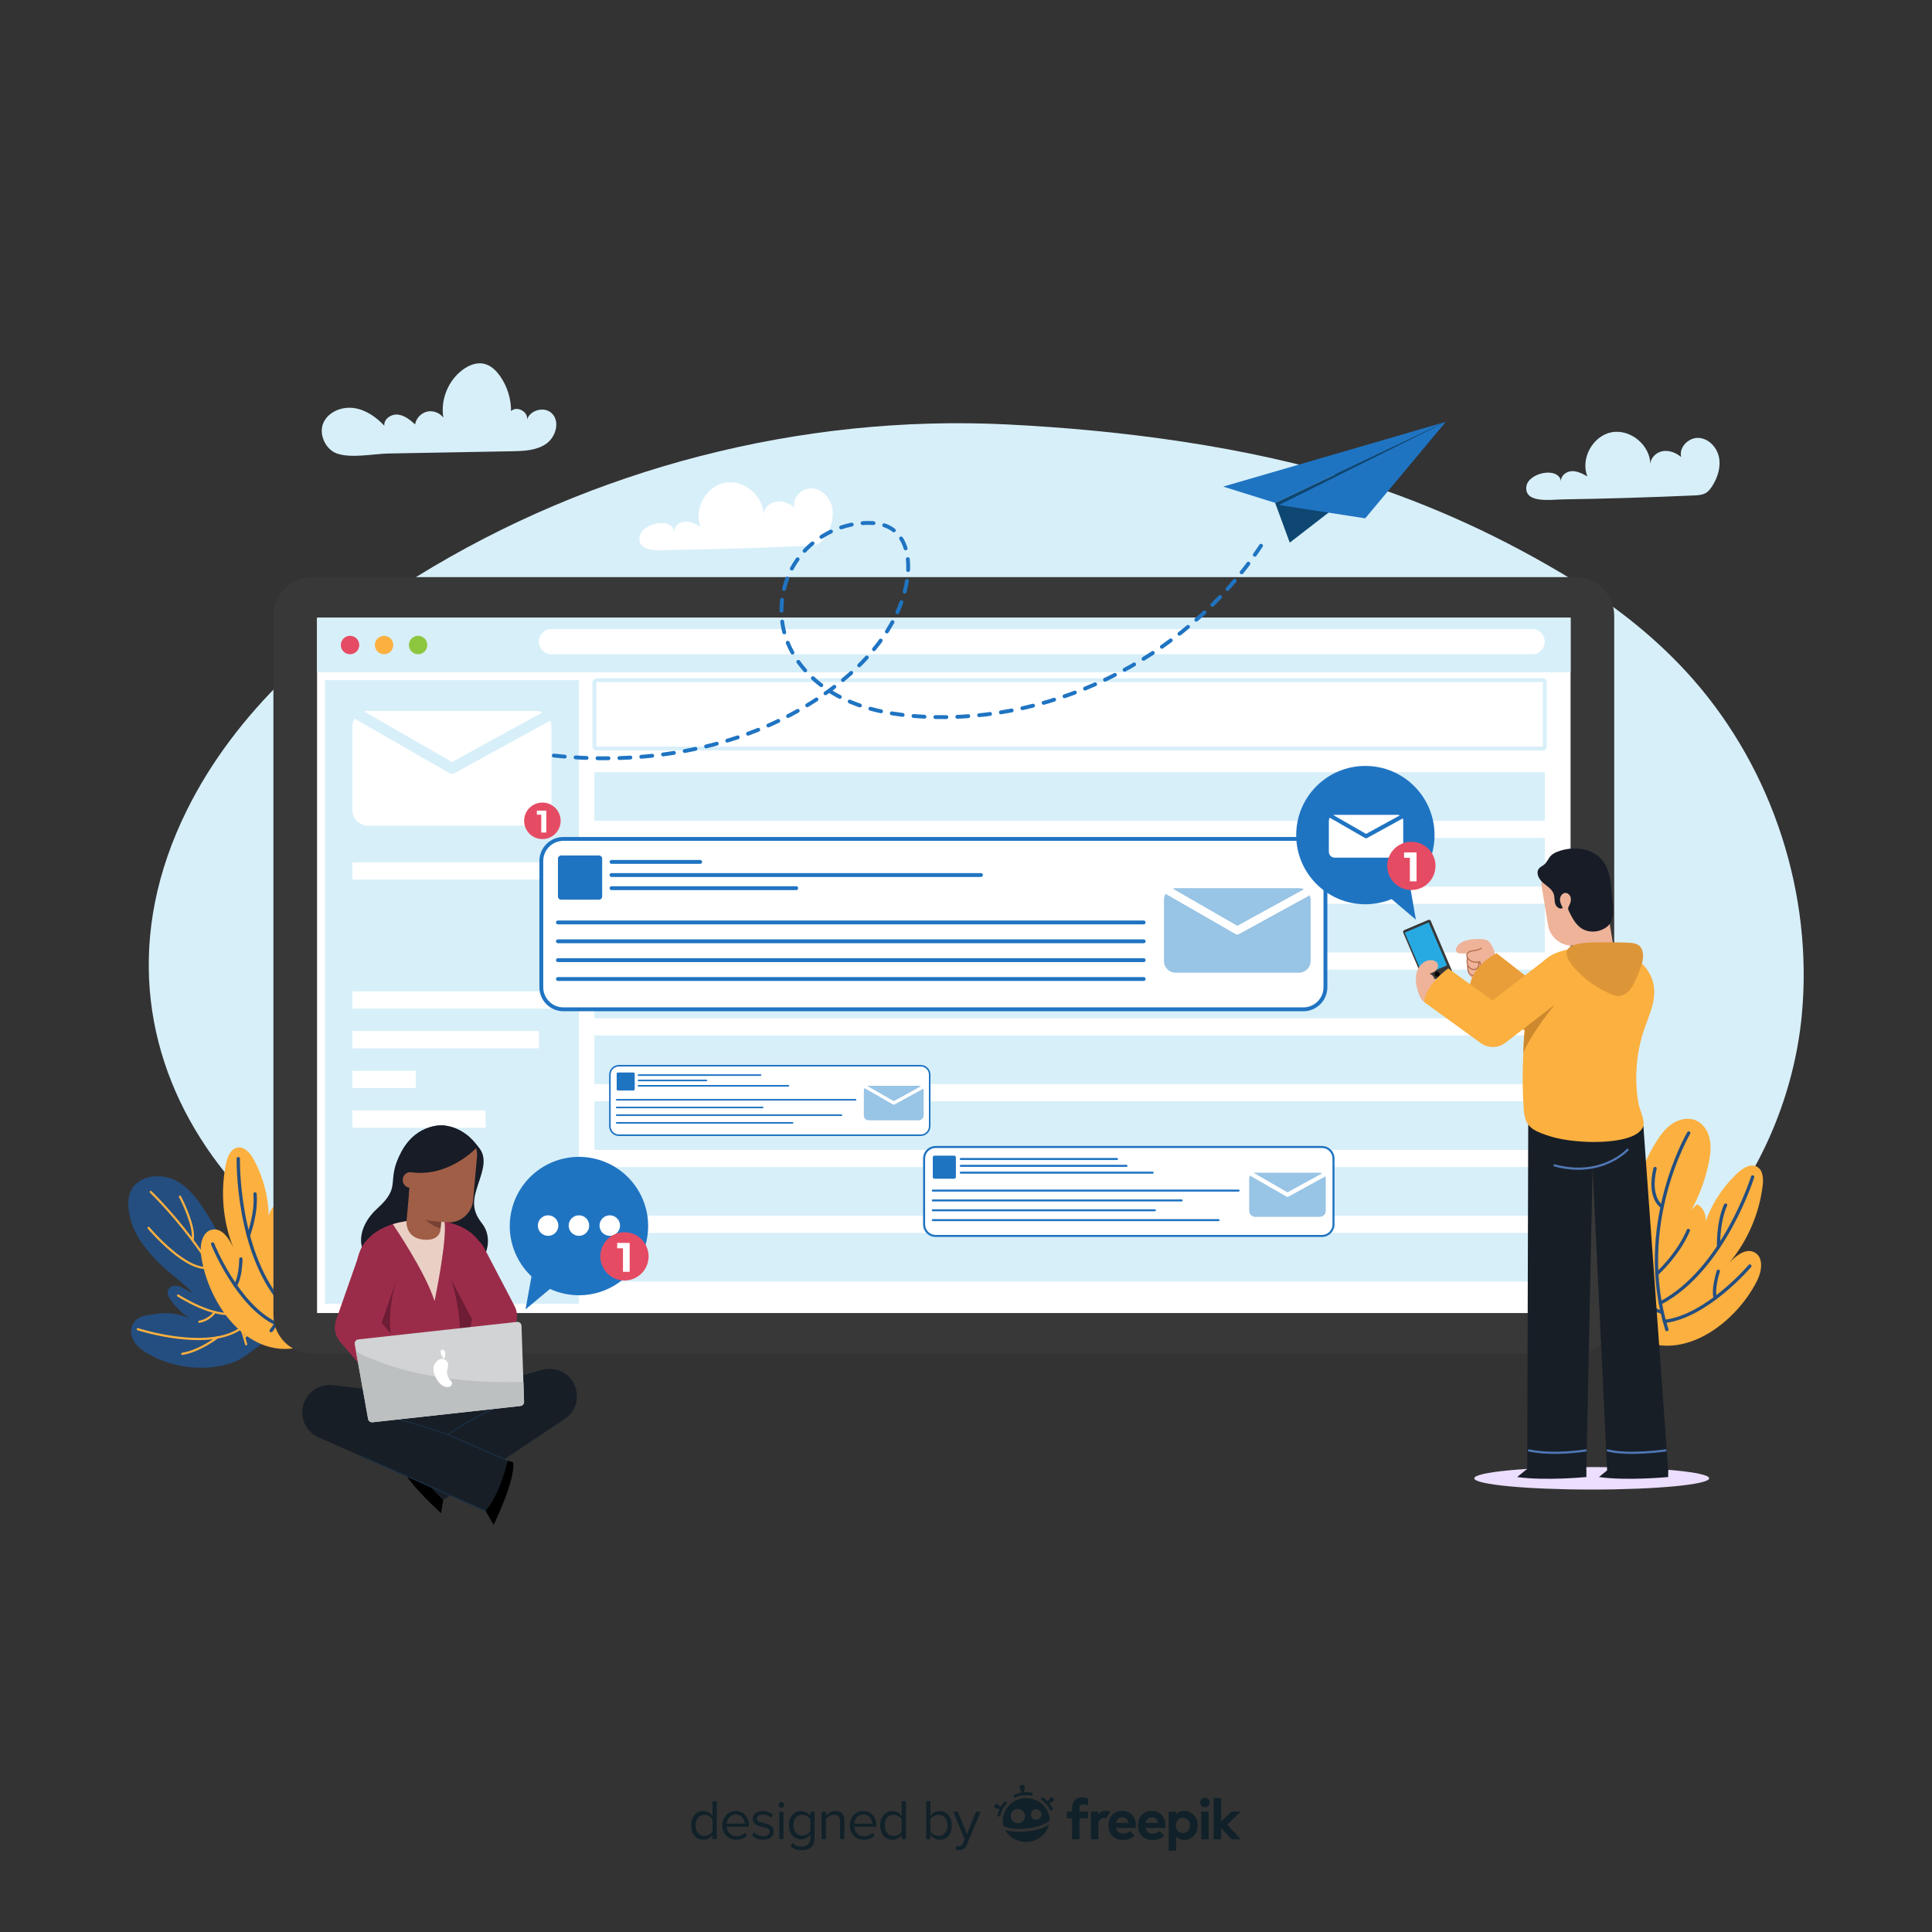 <?xml version="1.0" encoding="utf-8"?>
<!-- Generator: Adobe Illustrator 27.5.0, SVG Export Plug-In . SVG Version: 6.00 Build 0)  -->
<svg version="1.1" xmlns="http://www.w3.org/2000/svg" xmlns:xlink="http://www.w3.org/1999/xlink" x="0px" y="0px"
	 viewBox="0 0 500 500" style="enable-background:new 0 0 500 500;" xml:space="preserve">
<rect x="0" y="0" width="500" height="500" fill="#333333" stroke="none"/>
<g id="Background">
</g>
<g id="Objects">
	<g>
		<g>
			<path style="fill:#D7EFF9;" d="M351.106,124.455c-28.04-8.919-61.13-13.167-90.499-14.613
				c-53.33-2.627-107.359,11.308-152.766,39.401c-24.335,15.056-46.732,34.743-59.452,60.376
				c-31.92,64.325,18.253,123.278,81.202,135.807c31.744,6.318,64.488,3.684,96.789,1.638c41.977-2.659,84.119-4.28,126.082-1.414
				c16.005,1.093,32.28,2.82,47.939-0.666c36.667-8.163,62.348-44.857,65.9-82.252c2.957-31.138-7.442-63.32-28.061-86.84
				c-8.901-10.152-19.541-18.641-31.033-25.683C389.238,139.199,370.526,130.632,351.106,124.455z"/>
			<path style="fill:#D7EFF9;" d="M438.462,128.219c1.001-0.044,2.045-0.101,2.919-0.592c0.781-0.439,1.342-1.182,1.815-1.943
				c1.369-2.202,2.196-4.867,1.664-7.404c-0.532-2.537-2.677-4.821-5.267-4.953c-2.589-0.133-5.133,2.432-4.516,4.95
				c-1.319-1.1-3.062-1.808-4.755-1.522c-1.693,0.285-3.225,1.755-3.223,3.472c0.034-4.964-5.125-9.275-10.003-8.359
				c-4.879,0.916-8.123,6.804-6.291,11.417c-1.265-0.7-2.615-1.421-4.06-1.353c-1.444,0.068-2.935,1.277-2.742,2.71
				c-0.544-4.026-8.594-2.334-8.994,1.336c-0.474,4.35,6.436,3.316,9.116,3.273C415.575,129.066,427.022,128.723,438.462,128.219z"
				/>
			<path style="fill:#FFFFFF;" d="M208.964,141.276c1.001-0.044,2.045-0.101,2.919-0.592c0.781-0.439,1.342-1.182,1.816-1.943
				c1.369-2.201,2.196-4.867,1.664-7.404c-0.532-2.537-2.677-4.82-5.267-4.953c-2.589-0.133-5.133,2.432-4.516,4.95
				c-1.319-1.1-3.061-1.808-4.755-1.522c-1.693,0.285-3.225,1.755-3.223,3.472c0.034-4.964-5.125-9.275-10.003-8.359
				c-4.879,0.916-8.123,6.804-6.291,11.417c-1.265-0.7-2.615-1.421-4.06-1.353c-1.444,0.068-2.935,1.277-2.742,2.71
				c-0.544-4.026-8.594-2.334-8.994,1.336c-0.474,4.35,6.436,3.316,9.116,3.273C186.077,142.124,197.524,141.78,208.964,141.276z"/>
			<path style="fill:#D7EFF9;" d="M132.485,116.785c3.074-0.056,6.352-0.175,8.871-1.937c2.519-1.762,3.652-5.82,1.412-7.925
				c-1.927-1.811-5.65-0.803-6.4,1.733c0.484-2.052-2.64-3.763-4.108-2.25c0.012-3.178-0.968-6.353-2.771-8.97
				c-1.055-1.533-2.498-2.939-4.321-3.314c-1.904-0.392-3.874,0.421-5.435,1.58c-3.758,2.79-5.766,7.76-4.999,12.377
				c-0.946-1.278-2.685-1.912-4.231-1.542c-1.547,0.37-2.81,1.722-3.076,3.29c-1.297-1.157-2.729-2.344-4.457-2.529
				c-1.728-0.185-3.71,1.156-3.503,2.881c-2.105-2.234-4.763-4.114-7.799-4.564c-3.036-0.451-6.454,0.828-7.856,3.558
				c-1.503,2.927,0.317,7.102,3.364,8.189c3.703,1.321,9.486,0.076,13.368,0.005C111.191,117.173,121.838,116.979,132.485,116.785z"
				/>
		</g>
		<g>
			<g>
				<path style="fill:#244E80;" d="M43.682,352.696c-1.827-0.571-3.594-1.332-5.259-2.278c-1.32-0.75-2.606-1.637-3.488-2.873
					c-0.882-1.236-1.307-2.879-0.79-4.307c1.024-2.823,3.957-2.865,6.424-3.222c2.941-0.426,5.963-0.038,8.651,1.257
					c-1.949-1.272-3.659-2.909-5.014-4.801c-0.552-0.771-1.064-1.752-0.7-2.627c0.304-0.731,1.155-1.117,1.947-1.097
					c0.792,0.02,1.536,0.365,2.235,0.738c0.664,0.354,1.444,0.991,2.107,1.076c-2.421-2.701-5.763-4.835-8.368-7.435
					c-2.435-2.431-4.755-5.044-6.308-8.114c-1.743-3.445-3.244-9.526-0.031-12.543c3.032-2.848,8.146-2.514,11.453-0.356
					c2.478,1.617,4.348,4.003,5.996,6.46c4.101,6.114,7.092,12.891,10.062,19.628c0.588-1.333,1.452-2.868,2.907-2.951
					c0.872-0.049,1.693,0.488,2.215,1.189c0.522,0.7,0.798,1.548,1.065,2.379c0.374-1.89,1.203-4.117,3.102-4.441
					c1.729-0.295,3.251,1.271,3.895,2.903c1.22,3.089,0.496,6.691-1.206,9.543c-2.358,3.95-6.434,6.701-10.09,9.35
					c-1.151,0.834-2.328,1.651-3.63,2.218c-0.822,0.358-1.685,0.612-2.556,0.823C53.502,354.373,48.392,354.167,43.682,352.696z"/>
				
					<path style="fill:none;stroke:#FBB040;stroke-width:0.567;stroke-linecap:round;stroke-linejoin:round;stroke-miterlimit:10;" d="
					M39.014,308.478c0,0,19.174,18.234,24.682,39.402"/>
				
					<path style="fill:none;stroke:#FBB040;stroke-width:0.567;stroke-linecap:round;stroke-linejoin:round;stroke-miterlimit:10;" d="
					M73.099,331.232c0,0-2.936,9.564-9.914,14.824"/>
				
					<path style="fill:none;stroke:#FBB040;stroke-width:0.567;stroke-linecap:round;stroke-linejoin:round;stroke-miterlimit:10;" d="
					M35.664,343.997c0,0,18.18,5.892,26.764-0.284"/>
				
					<path style="fill:none;stroke:#FBB040;stroke-width:0.567;stroke-linecap:round;stroke-linejoin:round;stroke-miterlimit:10;" d="
					M46.086,335.283c0,0,9.486,6.124,14.823,4.481"/>
				
					<path style="fill:none;stroke:#FBB040;stroke-width:0.567;stroke-linecap:round;stroke-linejoin:round;stroke-miterlimit:10;" d="
					M38.462,317.783c0,0,10.248,12.223,16.311,10.134"/>
				
					<path style="fill:none;stroke:#FBB040;stroke-width:0.567;stroke-linecap:round;stroke-linejoin:round;stroke-miterlimit:10;" d="
					M46.576,309.705c0.155,0.222,3.999,7.702,3.267,11.169"/>
				
					<path style="fill:none;stroke:#FBB040;stroke-width:0.567;stroke-linecap:round;stroke-linejoin:round;stroke-miterlimit:10;" d="
					M65.576,332.286c0,0-0.613,6.979-3.798,9.637"/>
				
					<path style="fill:none;stroke:#FBB040;stroke-width:0.567;stroke-linecap:round;stroke-linejoin:round;stroke-miterlimit:10;" d="
					M56.246,346.131c0,0-4.682,3.588-9.073,4.239"/>
				
					<path style="fill:none;stroke:#FBB040;stroke-width:0.567;stroke-linecap:round;stroke-linejoin:round;stroke-miterlimit:10;" d="
					M55.57,339.577c0,0-1.235,1.983-3.965,2.489"/>
			</g>
			<g>
				<path style="fill:#FBB040;" d="M52.021,324.73c-0.347-2.617,0.341-6.05,2.939-6.513c2.522-0.45,4.328,2.302,5.39,4.634
					c-2.687-6.854-3.341-14.489-1.861-21.7c0.367-1.786,1.196-3.869,2.996-4.164c1.818-0.298,3.276,1.45,4.16,3.066
					c2.637,4.822,3.996,10.336,3.901,15.831c-0.342-2.175,1.361-4.46,3.544-4.753c0.283,0.574,0.566,1.149,0.849,1.723
					c-0.757-4.263-0.87-8.639-0.333-12.935c0.257-2.058,0.68-4.145,1.748-5.923c1.067-1.778,2.883-3.215,4.952-3.358
					c2.063-0.143,4.056,1.022,5.352,2.633c1.296,1.611,1.991,3.62,2.499,5.624c2.151,8.487,1.266,17.71-2.458,25.634
					c2.218-1.132,5.096,0.335,6.201,2.566c1.106,2.231,0.825,4.904,0.127,7.294c-1.679,5.746-5.803,10.842-11.302,13.209
					C65.535,354.137,53.803,338.153,52.021,324.73z"/>
				
					<path style="fill:none;stroke:#244E80;stroke-width:0.85;stroke-linecap:round;stroke-linejoin:round;stroke-miterlimit:10;" d="
					M80.957,294.321c0,0,5.799,27.1-10.781,50.05"/>
				
					<path style="fill:none;stroke:#244E80;stroke-width:0.85;stroke-linecap:round;stroke-linejoin:round;stroke-miterlimit:10;" d="
					M61.668,299.849c0,0-0.535,25.192,12.29,38.554"/>
				
					<path style="fill:none;stroke:#244E80;stroke-width:0.85;stroke-linecap:round;stroke-linejoin:round;stroke-miterlimit:10;" d="
					M55.029,321.942c0,0,6.372,15.913,16.406,20.61"/>
				
					<path style="fill:none;stroke:#244E80;stroke-width:0.85;stroke-linecap:round;stroke-linejoin:round;stroke-miterlimit:10;" d="
					M89.039,328.976c0,0-4.397,11.652-16.314,11.55"/>
				
					<path style="fill:none;stroke:#244E80;stroke-width:0.85;stroke-linecap:round;stroke-linejoin:round;stroke-miterlimit:10;" d="
					M77.207,331.527c0,0-3.599-6.268-4.167-13.26"/>
				
					<path style="fill:none;stroke:#244E80;stroke-width:0.85;stroke-linecap:round;stroke-linejoin:round;stroke-miterlimit:10;" d="
					M81.496,314.572c0,0,4.095-0.847,4.815-8.766"/>
				
					<path style="fill:none;stroke:#244E80;stroke-width:0.85;stroke-linecap:round;stroke-linejoin:round;stroke-miterlimit:10;" d="
					M64.282,319.77c0,0,2.186-5.678,1.713-10.791"/>
				
					<path style="fill:none;stroke:#244E80;stroke-width:0.85;stroke-linecap:round;stroke-linejoin:round;stroke-miterlimit:10;" d="
					M60.889,332.643c0,0,1.326-1.527,1.453-6.817"/>
				
					<path style="fill:none;stroke:#244E80;stroke-width:0.85;stroke-linecap:round;stroke-linejoin:round;stroke-miterlimit:10;" d="
					M78.44,339.572c0,0-0.335,3.013,4.197,2.527"/>
			</g>
			<g>
				<path style="fill:#FBB040;" d="M454.828,331.241c1.16-2.371,1.597-5.845-0.72-7.11c-2.249-1.228-4.835,0.809-6.582,2.683
					c4.723-5.646,7.768-12.679,8.654-19.987c0.219-1.81,0.094-4.049-1.519-4.9c-1.629-0.859-3.566,0.335-4.917,1.587
					c-4.032,3.735-7.07,8.533-8.725,13.774c1.015-1.954,0.125-4.662-1.852-5.632c-0.451,0.455-0.902,0.91-1.352,1.365
					c2.071-3.802,3.567-7.916,4.421-12.16c0.409-2.033,0.67-4.146,0.223-6.171c-0.448-2.025-1.714-3.964-3.63-4.757
					c-1.91-0.791-4.171-0.318-5.911,0.798c-1.74,1.117-3.037,2.8-4.155,4.54c-4.733,7.366-6.823,16.392-5.807,25.089
					c-1.744-1.777-4.938-1.3-6.695,0.465c-1.757,1.765-2.339,4.388-2.436,6.876c-0.232,5.982,2.062,12.123,6.524,16.113
					C432.678,354.836,448.878,343.403,454.828,331.241z"/>
				
					<path style="fill:none;stroke:#244E80;stroke-width:0.85;stroke-linecap:round;stroke-linejoin:round;stroke-miterlimit:10;" d="
					M437.042,293.219c0,0-14.101,23.858-5.664,50.883"/>
				
					<path style="fill:none;stroke:#244E80;stroke-width:0.85;stroke-linecap:round;stroke-linejoin:round;stroke-miterlimit:10;" d="
					M453.578,304.583c0,0-7.49,24.059-23.893,32.658"/>
				
					<path style="fill:none;stroke:#244E80;stroke-width:0.85;stroke-linecap:round;stroke-linejoin:round;stroke-miterlimit:10;" d="
					M452.861,327.642c0,0-11.094,13.068-22.1,14.336"/>
				
					<path style="fill:none;stroke:#244E80;stroke-width:0.85;stroke-linecap:round;stroke-linejoin:round;stroke-miterlimit:10;" d="
					M418.377,323.516c0,0,0.471,12.445,11.804,16.131"/>
				
					<path style="fill:none;stroke:#244E80;stroke-width:0.85;stroke-linecap:round;stroke-linejoin:round;stroke-miterlimit:10;" d="
					M428.787,329.691c0,0,5.402-4.802,8.161-11.252"/>
				
					<path style="fill:none;stroke:#244E80;stroke-width:0.85;stroke-linecap:round;stroke-linejoin:round;stroke-miterlimit:10;" d="
					M430.102,312.251c0,0-3.615-2.104-1.784-9.841"/>
				
					<path style="fill:none;stroke:#244E80;stroke-width:0.85;stroke-linecap:round;stroke-linejoin:round;stroke-miterlimit:10;" d="
					M444.775,322.645c0,0-0.27-6.078,1.801-10.777"/>
				
					<path style="fill:none;stroke:#244E80;stroke-width:0.85;stroke-linecap:round;stroke-linejoin:round;stroke-miterlimit:10;" d="
					M443.907,335.929c0,0-0.773-1.869,0.786-6.925"/>
				
					<path style="fill:none;stroke:#244E80;stroke-width:0.85;stroke-linecap:round;stroke-linejoin:round;stroke-miterlimit:10;" d="
					M425.064,336.929c0,0-0.639,2.964-4.782,1.064"/>
			</g>
		</g>
		<g>
			<g>
				<path style="fill:#383838;" d="M407.729,350.313H80.787c-5.539,0-10.029-4.49-10.029-10.029v-180.89
					c0-5.539,4.49-10.029,10.029-10.029h326.942c5.539,0,10.029,4.49,10.029,10.029v180.89
					C417.758,345.823,413.268,350.313,407.729,350.313z"/>
				<rect x="82.054" y="159.865" style="fill:#FFFFFF;" width="324.409" height="179.949"/>
				<rect x="82.054" y="159.865" style="fill:#D7EFF9;" width="324.409" height="14.135"/>
				<rect x="84.091" y="176.031" style="fill:#D7EFF9;" width="65.74" height="161.363"/>
				<rect x="91.196" y="223.166" style="fill:#FFFFFF;" width="51.53" height="4.482"/>
				<rect x="91.196" y="256.551" style="fill:#FFFFFF;" width="51.53" height="4.482"/>
				<rect x="91.196" y="266.826" style="fill:#FFFFFF;" width="48.254" height="4.482"/>
				<rect x="91.196" y="277.101" style="fill:#FFFFFF;" width="16.398" height="4.482"/>
				<rect x="91.196" y="287.376" style="fill:#FFFFFF;" width="34.465" height="4.482"/>
				<g>
					<path style="fill:#E54C64;" d="M92.973,166.932c0,1.316-1.067,2.383-2.382,2.383c-1.316,0-2.382-1.067-2.382-2.383
						c0-1.316,1.067-2.383,2.382-2.383C91.907,164.55,92.973,165.617,92.973,166.932z"/>
					<path style="fill:#FBB040;" d="M101.778,166.932c0,1.316-1.067,2.383-2.382,2.383c-1.316,0-2.383-1.067-2.383-2.383
						c0-1.316,1.067-2.383,2.383-2.383C100.711,164.55,101.778,165.617,101.778,166.932z"/>
					<path style="fill:#8DC63F;" d="M110.583,166.932c0,1.316-1.067,2.383-2.382,2.383c-1.316,0-2.382-1.067-2.382-2.383
						c0-1.316,1.067-2.383,2.382-2.383C109.516,164.55,110.583,165.617,110.583,166.932z"/>
				</g>
				<path style="fill:#FFFFFF;" d="M396.54,169.315H142.705c-1.79,0-3.254-1.464-3.254-3.254l0,0c0-1.79,1.464-3.254,3.254-3.254
					H396.54c1.79,0,3.254,1.464,3.254,3.254l0,0C399.794,167.851,398.33,169.315,396.54,169.315z"/>
				<g>
					<path style="fill:#FFFFFF;" d="M117.643,200.078c-0.212,0.117-0.447,0.175-0.682,0.175c-0.244,0-0.488-0.063-0.707-0.189
						l-24.469-14.076c-0.366,0.611-0.589,1.315-0.589,2.075v21.545c0,2.244,1.836,4.08,4.08,4.08h43.37
						c2.244,0,4.08-1.836,4.08-4.08v-21.545c0-0.555-0.114-1.085-0.317-1.569L117.643,200.078z"/>
					<path style="fill:#FFFFFF;" d="M116.978,197.21l23.391-12.83c-0.526-0.248-1.105-0.397-1.722-0.397h-43.37
						c-0.358,0-0.7,0.062-1.032,0.15L116.978,197.21z"/>
				</g>
				<g>
					<path style="fill:#E54C64;" d="M145.094,212.427c0,2.61-2.116,4.726-4.726,4.726s-4.726-2.116-4.726-4.726
						s2.116-4.726,4.726-4.726S145.094,209.817,145.094,212.427z"/>
					<g>
						<path style="fill:#FFFFFF;" d="M141.388,209.79v5.661h-1.31v-4.61h-1.132v-1.051H141.388z"/>
					</g>
				</g>
				<path style="fill:none;stroke:#D7EFF9;stroke-miterlimit:10;" d="M399.294,193.711H154.337c-0.275,0-0.5-0.225-0.5-0.5v-16.68
					c0-0.275,0.225-0.5,0.5-0.5h244.958c0.275,0,0.5,0.225,0.5,0.5v16.68C399.794,193.486,399.569,193.711,399.294,193.711z"/>
				<rect x="153.837" y="199.838" style="fill:#D7EFF9;" width="245.958" height="12.589"/>
				<rect x="153.837" y="216.871" style="fill:#D7EFF9;" width="245.958" height="12.589"/>
				<rect x="153.837" y="233.905" style="fill:#D7EFF9;" width="245.958" height="12.589"/>
				<rect x="153.837" y="250.938" style="fill:#D7EFF9;" width="245.958" height="12.589"/>
				<rect x="153.837" y="267.971" style="fill:#D7EFF9;" width="245.958" height="12.589"/>
				<rect x="153.837" y="285.004" style="fill:#D7EFF9;" width="245.958" height="12.589"/>
				<rect x="153.837" y="302.038" style="fill:#D7EFF9;" width="245.958" height="12.589"/>
				<rect x="153.837" y="319.071" style="fill:#D7EFF9;" width="245.958" height="12.589"/>
			</g>
			<g>
				<g>
					<path style="fill:#FFFFFF;stroke:#1F74C2;stroke-miterlimit:10;" d="M337.319,261.21H145.795c-3.136,0-5.702-2.566-5.702-5.702
						v-32.695c0-3.136,2.566-5.702,5.702-5.702h191.523c3.136,0,5.702,2.566,5.702,5.702v32.695
						C343.021,258.644,340.455,261.21,337.319,261.21z"/>
					<path style="fill:#1F74C2;" d="M154.996,232.845h-9.755c-0.466,0-0.847-0.381-0.847-0.847v-9.756
						c0-0.466,0.381-0.847,0.847-0.847h9.755c0.466,0,0.847,0.381,0.847,0.847v9.756
						C155.843,232.464,155.462,232.845,154.996,232.845z"/>
					
						<line style="fill:#FFFFFF;stroke:#1F74C2;stroke-linecap:round;stroke-linejoin:round;stroke-miterlimit:10;" x1="158.264" y1="223.063" x2="181.206" y2="223.063"/>
					
						<line style="fill:#FFFFFF;stroke:#1F74C2;stroke-linecap:round;stroke-linejoin:round;stroke-miterlimit:10;" x1="158.264" y1="226.458" x2="253.873" y2="226.458"/>
					
						<line style="fill:#FFFFFF;stroke:#1F74C2;stroke-linecap:round;stroke-linejoin:round;stroke-miterlimit:10;" x1="158.264" y1="229.854" x2="206.069" y2="229.854"/>
					<g>
						
							<line style="fill:#FFFFFF;stroke:#1F74C2;stroke-linecap:round;stroke-linejoin:round;stroke-miterlimit:10;" x1="144.394" y1="238.725" x2="295.979" y2="238.725"/>
						
							<line style="fill:#FFFFFF;stroke:#1F74C2;stroke-linecap:round;stroke-linejoin:round;stroke-miterlimit:10;" x1="144.394" y1="243.606" x2="295.979" y2="243.606"/>
						
							<line style="fill:#FFFFFF;stroke:#1F74C2;stroke-linecap:round;stroke-linejoin:round;stroke-miterlimit:10;" x1="144.394" y1="248.486" x2="295.979" y2="248.486"/>
						
							<line style="fill:#FFFFFF;stroke:#1F74C2;stroke-linecap:round;stroke-linejoin:round;stroke-miterlimit:10;" x1="144.394" y1="253.366" x2="295.979" y2="253.366"/>
					</g>
				</g>
				<g>
					<path style="fill:#98C4E5;" d="M320.715,241.709c-0.156,0.086-0.329,0.129-0.502,0.129c-0.18,0-0.36-0.046-0.52-0.139
						l-18.024-10.368c-0.269,0.45-0.434,0.969-0.434,1.528v15.87c0,1.653,1.352,3.005,3.005,3.005h31.946
						c1.653,0,3.005-1.352,3.005-3.005v-15.87c0-0.409-0.084-0.799-0.234-1.156L320.715,241.709z"/>
					<path style="fill:#98C4E5;" d="M320.225,239.596l17.229-9.45c-0.387-0.183-0.814-0.293-1.269-0.293H304.24
						c-0.264,0-0.516,0.045-0.76,0.11L320.225,239.596z"/>
				</g>
			</g>
			<g>
				<g>
					<g>
						<path style="fill:#FFFFFF;" d="M238.278,293.793h-78.111c-1.279,0-2.326-1.047-2.326-2.326v-13.334
							c0-1.279,1.047-2.326,2.326-2.326h78.111c1.279,0,2.326,1.047,2.326,2.326v13.334
							C240.604,292.747,239.557,293.793,238.278,293.793z"/>
						<path style="fill:#1F74C2;" d="M238.278,293.997h-78.111c-1.395,0-2.53-1.135-2.53-2.53v-13.335
							c0-1.395,1.135-2.529,2.53-2.529h78.111c1.395,0,2.53,1.135,2.53,2.529v13.335
							C240.808,292.862,239.673,293.997,238.278,293.997z M160.167,276.012c-1.17,0-2.122,0.952-2.122,2.122v13.335
							c0,1.17,0.952,2.122,2.122,2.122h78.111c1.17,0,2.122-0.952,2.122-2.122v-13.335c0-1.17-0.952-2.122-2.122-2.122H160.167z"/>
					</g>
					<path style="fill:#1F74C2;" d="M163.919,282.225h-3.979c-0.19,0-0.346-0.155-0.346-0.345v-3.979
						c0-0.19,0.156-0.345,0.346-0.345h3.979c0.19,0,0.346,0.155,0.346,0.345v3.979C164.265,282.069,164.109,282.225,163.919,282.225
						z"/>
					<g>
						<line style="fill:#FFFFFF;" x1="165.252" y1="278.235" x2="196.835" y2="278.235"/>
						<path style="fill:#1F74C2;" d="M196.835,278.439h-31.583c-0.113,0-0.204-0.091-0.204-0.204s0.091-0.204,0.204-0.204h31.583
							c0.113,0,0.204,0.091,0.204,0.204S196.948,278.439,196.835,278.439z"/>
					</g>
					<g>
						<line style="fill:#FFFFFF;" x1="165.252" y1="279.62" x2="182.822" y2="279.62"/>
						<path style="fill:#1F74C2;" d="M182.822,279.824h-17.569c-0.113,0-0.204-0.091-0.204-0.204s0.091-0.204,0.204-0.204h17.569
							c0.113,0,0.204,0.091,0.204,0.204S182.934,279.824,182.822,279.824z"/>
					</g>
					<g>
						<line style="fill:#FFFFFF;" x1="165.252" y1="281.005" x2="204.048" y2="281.005"/>
						<path style="fill:#1F74C2;" d="M204.048,281.209h-38.796c-0.113,0-0.204-0.091-0.204-0.204c0-0.113,0.091-0.204,0.204-0.204
							h38.796c0.113,0,0.204,0.091,0.204,0.204C204.252,281.117,204.161,281.209,204.048,281.209z"/>
					</g>
					<g>
						<g>
							<line style="fill:#FFFFFF;" x1="159.595" y1="284.623" x2="221.418" y2="284.623"/>
							<path style="fill:#1F74C2;" d="M221.418,284.827h-61.823c-0.113,0-0.204-0.091-0.204-0.204c0-0.113,0.091-0.204,0.204-0.204
								h61.823c0.113,0,0.204,0.091,0.204,0.204C221.622,284.736,221.531,284.827,221.418,284.827z"/>
						</g>
						<g>
							<line style="fill:#FFFFFF;" x1="159.595" y1="286.613" x2="197.367" y2="286.613"/>
							<path style="fill:#1F74C2;" d="M197.367,286.817h-37.772c-0.113,0-0.204-0.091-0.204-0.204s0.091-0.204,0.204-0.204h37.772
								c0.113,0,0.204,0.091,0.204,0.204S197.48,286.817,197.367,286.817z"/>
						</g>
						<g>
							<line style="fill:#FFFFFF;" x1="159.595" y1="288.604" x2="217.766" y2="288.604"/>
							<path style="fill:#1F74C2;" d="M217.766,288.807h-58.171c-0.113,0-0.204-0.091-0.204-0.204s0.091-0.204,0.204-0.204h58.171
								c0.113,0,0.204,0.091,0.204,0.204S217.879,288.807,217.766,288.807z"/>
						</g>
						<g>
							<line style="fill:#FFFFFF;" x1="159.595" y1="290.594" x2="205.112" y2="290.594"/>
							<path style="fill:#1F74C2;" d="M205.112,290.798h-45.517c-0.113,0-0.204-0.091-0.204-0.204s0.091-0.204,0.204-0.204h45.517
								c0.113,0,0.204,0.091,0.204,0.204S205.225,290.798,205.112,290.798z"/>
						</g>
					</g>
				</g>
				<g>
					<path style="fill:#98C4E5;" d="M231.506,285.84c-0.064,0.035-0.134,0.052-0.205,0.052c-0.073,0-0.147-0.019-0.212-0.057
						l-7.351-4.229c-0.11,0.184-0.177,0.395-0.177,0.623v6.473c0,0.674,0.552,1.226,1.226,1.226h13.029
						c0.674,0,1.226-0.552,1.226-1.226v-6.473c0-0.167-0.034-0.326-0.095-0.471L231.506,285.84z"/>
					<path style="fill:#98C4E5;" d="M231.306,284.978l7.027-3.854c-0.158-0.074-0.332-0.119-0.517-0.119h-13.029
						c-0.108,0-0.21,0.018-0.31,0.045L231.306,284.978z"/>
				</g>
			</g>
			<g>
				<g>
					<g>
						<path style="fill:#FFFFFF;" d="M342.129,319.864h-99.993c-1.638,0-2.977-1.34-2.977-2.977v-17.07
							c0-1.637,1.34-2.977,2.977-2.977h99.993c1.637,0,2.977,1.34,2.977,2.977v17.07
							C345.106,318.524,343.766,319.864,342.129,319.864z"/>
						<path style="fill:#1F74C2;" d="M342.129,320.125h-99.993c-1.786,0-3.238-1.453-3.238-3.239v-17.069
							c0-1.786,1.453-3.239,3.238-3.239h99.993c1.786,0,3.239,1.453,3.239,3.239v17.069
							C345.367,318.672,343.915,320.125,342.129,320.125z M242.136,297.1c-1.498,0-2.716,1.219-2.716,2.716v17.069
							c0,1.498,1.218,2.717,2.716,2.717h99.993c1.498,0,2.717-1.219,2.717-2.717v-17.069c0-1.498-1.219-2.716-2.717-2.716H242.136z"
							/>
					</g>
					<path style="fill:#1F74C2;" d="M246.94,305.055h-5.093c-0.243,0-0.442-0.199-0.442-0.442v-5.093
						c0-0.243,0.199-0.442,0.442-0.442h5.093c0.243,0,0.442,0.199,0.442,0.442v5.093
						C247.382,304.855,247.183,305.055,246.94,305.055z"/>
					<g>
						<line style="fill:#FFFFFF;" x1="248.646" y1="299.947" x2="289.076" y2="299.947"/>
						<path style="fill:#1F74C2;" d="M289.076,300.208h-40.43c-0.144,0-0.261-0.117-0.261-0.261c0-0.144,0.117-0.261,0.261-0.261
							h40.43c0.144,0,0.261,0.117,0.261,0.261C289.337,300.092,289.221,300.208,289.076,300.208z"/>
					</g>
					<g>
						<line style="fill:#FFFFFF;" x1="248.646" y1="301.72" x2="291.538" y2="301.72"/>
						<path style="fill:#1F74C2;" d="M291.538,301.981h-42.892c-0.144,0-0.261-0.117-0.261-0.261c0-0.144,0.117-0.261,0.261-0.261
							h42.892c0.144,0,0.261,0.117,0.261,0.261C291.799,301.864,291.682,301.981,291.538,301.981z"/>
					</g>
					<g>
						<line style="fill:#FFFFFF;" x1="248.646" y1="303.493" x2="298.31" y2="303.493"/>
						<path style="fill:#1F74C2;" d="M298.31,303.753h-49.664c-0.144,0-0.261-0.117-0.261-0.261s0.117-0.261,0.261-0.261h49.664
							c0.144,0,0.261,0.117,0.261,0.261S298.455,303.753,298.31,303.753z"/>
					</g>
					<g>
						<g>
							<line style="fill:#FFFFFF;" x1="241.404" y1="308.125" x2="320.546" y2="308.125"/>
							<path style="fill:#1F74C2;" d="M320.546,308.385h-79.142c-0.144,0-0.261-0.117-0.261-0.261c0-0.144,0.117-0.261,0.261-0.261
								h79.142c0.144,0,0.261,0.117,0.261,0.261C320.807,308.269,320.69,308.385,320.546,308.385z"/>
						</g>
						<g>
							<line style="fill:#FFFFFF;" x1="241.404" y1="310.672" x2="305.809" y2="310.672"/>
							<path style="fill:#1F74C2;" d="M305.809,310.934h-64.405c-0.144,0-0.261-0.117-0.261-0.261s0.117-0.261,0.261-0.261h64.405
								c0.144,0,0.261,0.117,0.261,0.261S305.953,310.934,305.809,310.934z"/>
						</g>
						<g>
							<line style="fill:#FFFFFF;" x1="241.404" y1="313.22" x2="298.883" y2="313.22"/>
							<path style="fill:#1F74C2;" d="M298.883,313.482h-57.479c-0.144,0-0.261-0.117-0.261-0.261s0.117-0.261,0.261-0.261h57.479
								c0.144,0,0.261,0.117,0.261,0.261S299.028,313.482,298.883,313.482z"/>
						</g>
						<g>
							<line style="fill:#FFFFFF;" x1="241.404" y1="315.768" x2="315.358" y2="315.768"/>
							<path style="fill:#1F74C2;" d="M315.358,316.03h-73.953c-0.144,0-0.261-0.117-0.261-0.261c0-0.144,0.117-0.261,0.261-0.261
								h73.953c0.144,0,0.261,0.117,0.261,0.261C315.619,315.913,315.502,316.03,315.358,316.03z"/>
						</g>
					</g>
				</g>
				<g>
					<path style="fill:#98C4E5;" d="M333.46,309.682c-0.082,0.045-0.172,0.067-0.262,0.067c-0.094,0-0.188-0.024-0.272-0.073
						l-9.41-5.413c-0.141,0.235-0.227,0.506-0.227,0.798v8.286c0,0.863,0.706,1.569,1.569,1.569h16.679
						c0.863,0,1.569-0.706,1.569-1.569v-8.286c0-0.214-0.044-0.417-0.122-0.603L333.46,309.682z"/>
					<path style="fill:#98C4E5;" d="M333.204,308.579l8.995-4.934c-0.202-0.095-0.425-0.153-0.662-0.153h-16.679
						c-0.138,0-0.269,0.024-0.397,0.057L333.204,308.579z"/>
				</g>
			</g>
		</g>
		<g>
			<g>
				<path style="fill:#EEB399;" d="M385.843,244.324c-0.213-0.332-0.458-0.655-0.787-0.873c-0.432-0.285-0.965-0.363-1.481-0.403
					c-1.053-0.082-2.115-0.037-3.157,0.135c-1.252,0.206-2.566,0.658-3.291,1.699c-0.168,0.241-0.301,0.515-0.327,0.808
					c-0.025,0.293,0.07,0.606,0.294,0.796c0.256,0.216,0.619,0.238,0.954,0.248c0.573,0.019,1.146,0.037,1.718,0.056
					c-0.071,1.069-0.067,2.143,0.011,3.211c0.083,1.142,0.299,2.374,1.137,3.155c0.745,0.695,1.856,0.882,2.862,0.723
					c1.06-0.169,2.066-0.698,2.774-1.505c0.707-0.807,1.102-1.891,1.037-2.963c-0.056-0.924-0.487-1.697-0.689-2.569
					C386.692,245.95,386.338,245.095,385.843,244.324z"/>
				
					<path style="fill:none;stroke:#B56B4E;stroke-width:0.283;stroke-linecap:round;stroke-linejoin:round;stroke-miterlimit:10;" d="
					M379.813,249.932c0.025,0.508,0.056,1.022,0.212,1.506c0.079,0.245,0.193,0.486,0.378,0.665c0.306,0.298,0.76,0.387,1.187,0.393
					c0.306,0.004,0.637-0.038,0.863-0.245c0.088-0.08,0.155-0.182,0.209-0.287c0.272-0.528,0.235-1.2-0.092-1.695"/>
				
					<path style="fill:none;stroke:#B56B4E;stroke-width:0.283;stroke-linecap:round;stroke-linejoin:round;stroke-miterlimit:10;" d="
					M383.344,245.423c-0.471,0.27-0.99,0.455-1.525,0.546c-0.41,0.069-0.831,0.084-1.228,0.207
					c-0.397,0.122-0.783,0.379-0.922,0.771c-0.208,0.586,0.211,1.222,0.724,1.572c0.746,0.509,1.735,0.645,2.591,0.355
					c0.005,0.499,0.242,0.991,0.629,1.306c0.387,0.315,0.917,0.447,1.407,0.351"/>
				
					<path style="fill:none;stroke:#B56B4E;stroke-width:0.283;stroke-linecap:round;stroke-linejoin:round;stroke-miterlimit:10;" d="
					M379.763,248.032c-0.087,0.444-0.111,0.907-0.014,1.349c0.096,0.443,0.318,0.865,0.664,1.158
					c0.345,0.293,0.82,0.444,1.264,0.355c0.251-0.05,0.486-0.174,0.669-0.353c0.084-0.082,0.157-0.175,0.216-0.275
					c0.222-0.376,0.242-0.864,0.052-1.257"/>
			</g>
			<path style="fill:#EA9E39;" d="M423.142,248.427c-1.914-2.48-5.475-2.936-7.952-1.025l-13.572,10.476l-14.296-11.19
				c-6.985,3.768-6.988,8.928-6.988,8.928l17.766,13.907c1.025,0.804,2.26,1.205,3.494,1.205c1.222,0,2.443-0.393,3.464-1.181
				l17.061-13.168C424.596,254.466,425.055,250.905,423.142,248.427z"/>
			<g>
				<path style="fill:#ECDEFF;" d="M381.54,382.587c0,1.606,13.609,2.909,30.397,2.909s30.397-1.302,30.397-2.909
					c0-1.606-13.609-2.909-30.397-2.909S381.54,380.981,381.54,382.587z"/>
				<g>
					<g>
						<g>
							<g>
								<path style="fill:#383838;" d="M375.439,251.733l-6.212,2.64c-0.253,0.108-0.548-0.011-0.656-0.265l-5.416-12.744
									c-0.108-0.253,0.012-0.548,0.265-0.656l6.212-2.64c0.253-0.107,0.548,0.011,0.656,0.265l5.416,12.744
									C375.812,251.331,375.693,251.626,375.439,251.733z"/>
								
									<rect x="365.79" y="239.571" transform="matrix(0.92 -0.391 0.391 0.92 -66.66 163.981)" style="fill:#27AAE1;" width="6.761" height="12.08"/>
								<path style="fill:#070707;" d="M372.545,251.836c0.145,0.341-0.014,0.735-0.355,0.88c-0.341,0.145-0.735-0.014-0.88-0.355
									c-0.145-0.341,0.014-0.735,0.355-0.88S372.4,251.495,372.545,251.836z"/>
							</g>
							<path style="fill:#EEB399;" d="M366.586,255.052c-0.261-1.418-0.248-2.934,0.366-4.238c0.614-1.304,1.919-2.343,3.361-2.343
								c0.788,0,1.663,0.415,1.839,1.183c0.132,0.574-0.175,1.177-0.621,1.562c-0.446,0.384-1.013,0.594-1.566,0.796
								c0.694,0.21,1.188,0.863,1.376,1.563c0.188,0.7,0.114,1.444-0.021,2.156c-0.185,0.976-1.015,3.878-2.465,3.643
								C367.532,259.16,366.779,256.096,366.586,255.052z"/>
							<path style="fill:#171E26;" d="M410.558,380.132v2.123c0,0-10.659,1.029-17.919,0l2.61-2.123H410.558z"/>
							<path style="fill:#171E26;" d="M431.729,380.132v2.123c0,0-10.659,1.029-17.919,0l2.61-2.123H431.729z"/>
							<g>
								<g>
									<polygon style="fill:#EEB399;" points="415.879,234.73 417.39,243.919 413.791,248.471 409.266,246.641 408.357,241.115 
																			"/>
								</g>
								<path style="fill:#EEB399;" d="M411.027,244.131l-3.138,0.516c-3.426,0.564-6.691-1.778-7.255-5.205l-1.619-9.842
									c-0.564-3.426,1.778-6.69,5.204-7.254l3.138-0.516c3.426-0.564,6.691,1.778,7.255,5.205l1.619,9.842
									C416.796,240.303,414.453,243.568,411.027,244.131z"/>
								<path style="fill:#171C27;" d="M409.054,240.099c-1.391-1.031-2.212-2.64-2.977-4.194c-0.125-0.254-0.253-0.522-0.241-0.804
									c0.011-0.279,0.156-0.532,0.282-0.781c0.306-0.605,0.522-1.291,0.392-1.956c-0.13-0.665-0.695-1.279-1.372-1.277
									c-0.796,0.002-1.384,0.838-1.412,1.634s0.346,1.543,0.711,2.25c-0.697,0.504-1.689-0.221-1.944-1.042
									c-0.255-0.821-0.116-1.728-0.385-2.545c-0.435-1.323-1.785-2.068-2.836-2.982c-1.051-0.914-1.869-2.555-0.988-3.634
									c0.364-0.446,0.934-0.666,1.375-1.037c0.744-0.627,1.064-1.635,1.753-2.322c0.484-0.483,1.121-0.78,1.76-1.023
									c3.839-1.46,8.707-1.038,11.36,2.098c2.002,2.366,2.346,5.672,2.604,8.76c0.215,2.583,1.125,6.587-1.108,8.479
									C414.134,241.326,411.085,241.605,409.054,240.099z"/>
							</g>
							<path style="fill:#171E26;" d="M395.512,288.767l-0.262,91.365c0,0,9.939,1.142,15.309,0l1.602-78.017l3.767,78.525
								c0,0,9.632,0.622,15.801,0l-6.426-89.265L395.512,288.767z"/>
							<path style="fill:#FBB040;" d="M395.989,254.935c-0.123,0.553-0.22,1.113-0.301,1.672c-0.25,1.729-0.508,3.421-0.671,5.163
								c-0.367,3.914-0.67,7.835-0.829,11.763c-0.185,4.553-0.175,9.118,0.157,13.665c0.306,4.186,1.992,5.243,5.935,6.594
								c3.403,1.166,7.092,1.582,10.67,1.725c3.005,0.12,13.032,0.047,14.353-4.142c0.429-1.359-1.052-4.467-1.299-5.927
								c-0.337-2.001-0.519-4.028-0.544-6.057c-0.048-3.922,0.488-7.853,1.612-11.611c1.585-5.297,4.693-10.153,2.004-15.493
								c-2.736-5.435-9.078-7.036-14.715-7.113c-2.913-0.04-5.882,0.189-8.667,1.097c-1.386,0.452-2.571,1.01-3.652,1.985
								c-1.103,0.996-2.134,2.099-2.862,3.404C396.609,252.683,396.242,253.796,395.989,254.935z"/>
							
								<path style="fill:none;stroke:#5077B5;stroke-width:0.567;stroke-linecap:round;stroke-linejoin:round;stroke-miterlimit:10;" d="
								M421.214,297.56c0,0-6.759,7.349-18.885,4.042"/>
							<path style="fill:#FBB040;" d="M374.81,250.629l11.443,8.292l13.939-10.767c2.34-1.809,5.703-1.377,7.512,0.964
								c1.808,2.34,1.376,5.704-0.964,7.512l-17.11,13.217c-0.963,0.744-2.118,1.117-3.274,1.117c-1.101,0-2.204-0.339-3.142-1.018
								l-14.687-10.643C369.145,254.498,374.81,250.629,374.81,250.629z"/>
							
								<path style="fill:none;stroke:#5077B5;stroke-width:0.567;stroke-linecap:round;stroke-linejoin:round;stroke-miterlimit:10;" d="
								M410.357,375.374c0,0-8.126,1.364-14.66,0"/>
							
								<path style="fill:none;stroke:#5077B5;stroke-width:0.567;stroke-linecap:round;stroke-linejoin:round;stroke-miterlimit:10;" d="
								M431.02,375.374c0,0-9.535,1.368-14.937,0"/>
						</g>
						<path style="fill:#CE892E;" d="M394.652,265.966l7.677-5.93c0,0-6.3,7.731-8.097,12.483
							C394.232,272.52,394.256,269.582,394.652,265.966z"/>
						<path style="fill:#DD9637;" d="M406.838,244.78c1.836-0.77,3.878-0.846,5.868-0.882c2.866-0.052,5.735-0.042,8.599,0.066
							c1.118,0.042,2.353,0.151,3.121,0.963c0.357,0.377,0.571,0.872,0.687,1.379c0.329,1.437-0.087,2.934-0.587,4.32
							c-0.42,1.163-0.902,2.302-1.443,3.413c-0.438,0.899-0.925,1.791-1.625,2.504c-0.701,0.713-1.647,1.235-2.647,1.234
							c-0.706-0.001-1.384-0.257-2.033-0.535c-3.547-1.521-6.754-3.828-9.324-6.708C406.089,249.006,404.024,245.96,406.838,244.78z
							"/>
					</g>
				</g>
			</g>
			<g>
				<g>
					<circle style="fill:#1F74C2;" cx="353.355" cy="216.122" r="17.901"/>
					<polygon style="fill:#1F74C2;" points="358.66,231.413 366.425,238.011 364.538,227.094 					"/>
				</g>
				<g>
					<path style="fill:#FFFFFF;" d="M353.784,216.883c-0.079,0.044-0.167,0.065-0.255,0.065c-0.091,0-0.182-0.024-0.264-0.071
						l-9.138-5.257c-0.137,0.228-0.22,0.491-0.22,0.775v8.046c0,0.838,0.686,1.524,1.524,1.524h16.197
						c0.838,0,1.524-0.686,1.524-1.524v-8.046c0-0.207-0.043-0.405-0.118-0.586L353.784,216.883z"/>
					<path style="fill:#FFFFFF;" d="M353.536,215.812l8.736-4.791c-0.196-0.093-0.413-0.148-0.643-0.148h-16.197
						c-0.134,0-0.261,0.023-0.385,0.056L353.536,215.812z"/>
				</g>
				<g>
					<circle style="fill:#E54C64;" cx="365.258" cy="224.09" r="6.244"/>
					<g>
						<path style="fill:#FFFFFF;" d="M366.605,220.607v7.48h-1.731v-6.091h-1.496v-1.389H366.605z"/>
					</g>
				</g>
			</g>
		</g>
		<g>
			<g>
				<path d="M114.715,388.163l-0.581,3.441c0,0-8.01-7.224-9.913-11.328l4.095-0.972L114.715,388.163z"/>
				<path d="M125.669,391.014l2.076,3.644c0,0,5.722-11.652,5.051-16.192l-2.298-0.812L125.669,391.014z"/>
				<path style="fill:#171E26;" d="M97.212,363.439c0,0-0.215,13.09,17.57,11.382c17.786-1.708,12.685-14.593,12.685-14.593
					L97.212,363.439z"/>
				<path style="fill:#171C27;" d="M115.127,291.297c0,0-7.079-1.037-11.273,6.801c-4.194,7.838,0.372,8.716-6.207,14.655
					c-6.579,5.939-5.721,14.922,4.558,15.217c10.279,0.295,20.517,5.963,23.434-3.564c0,0,1.949-4.222-0.961-7.88
					c-2.91-3.657-2.072-6.569-0.936-10.034c1.136-3.465,2.538-7.007-0.062-9.805C121.08,293.89,115.127,291.297,115.127,291.297z"/>
				<path style="fill:#9B2C49;" d="M125.523,324.935c0.15,1.098,0.058,2.243-0.174,3.574c-0.895,5.134-1.246,10.391-0.662,15.582
					c0.429,3.805,1.428,7.427,2.856,10.971c0.879,2.182,1.692,4.134,0.034,6.162c-3.297,4.032-11.48,5.317-16.26,5.686
					c-3.052,0.236-13.253,0.543-14.756-3.669c-0.488-1.366,0.901-4.584,1.096-6.078c0.267-2.048,0.375-4.117,0.323-6.181
					c-0.1-3.991-0.794-7.969-2.081-11.749c-1.813-5.328-5.158-10.149-2.626-15.683c2.577-5.632,8.967-7.501,14.698-7.793
					c5.737-0.293,12.884,0.609,16.281,5.897C124.984,322.792,125.374,323.84,125.523,324.935z"/>
				<path style="fill:#EACFC5;" d="M101.659,316.815c2.048-0.632,4.223-0.952,6.312-1.058c2.247-0.115,4.708-0.04,7.077,0.403
					c0.689,5.007-2.589,20.545-2.589,20.545C110.012,328.987,101.691,316.861,101.659,316.815z"/>
				<g>
					<path style="fill:#A05E47;" d="M114.481,312.618l-0.521,5.889c0,0-0.29,2.824-4.619,2.283
						c-4.328-0.542-4.148-4.508-4.148-4.508l0.867-9.792L114.481,312.618z"/>
					<path style="fill:#774233;" d="M106.845,311.536l7.447,3.221l-0.277,3.134C109.784,316.94,106.845,311.536,106.845,311.536z"/>
					<path style="fill:#A05E47;" d="M111.558,315.973l4.045,0.358c3.459,0.306,6.539-2.273,6.845-5.732l0.991-11.189
						c0.306-3.459-2.273-6.539-5.732-6.845l-4.045-0.358c-3.459-0.306-6.539,2.273-6.845,5.732l-0.991,11.189
						C105.52,312.586,108.099,315.667,111.558,315.973z"/>
					<path style="fill:#A05E47;" d="M104.222,305.191c-0.1,1.125,0.732,2.118,1.857,2.218c1.125,0.1,2.118-0.732,2.218-1.857
						c0.1-1.125-0.732-2.118-1.857-2.218C105.314,303.234,104.321,304.066,104.222,305.191z"/>
				</g>
				<path style="fill:#171C27;" d="M123.68,296.688c0,0-7.534,8.459-17.938,6.584c0,0-0.854-12.795,9.385-11.975
					C115.127,291.297,119.921,291.446,123.68,296.688z"/>
				<path style="fill:#171E26;" d="M78.465,363.648c0.922-3.385,4.181-5.586,7.667-5.175l26.847,3.166
					c3.886,0.459,6.666,3.982,6.208,7.869c-0.119,1.007-0.444,1.94-0.928,2.762l13.118,5.771c0,0-1.721,8.286-5.708,12.973
					l-43.22-19.017C79.237,370.585,77.543,367.033,78.465,363.648z"/>
				<path style="fill:#171E26;" d="M112.202,372.808c-0.627-0.747-1.109-1.637-1.391-2.637c-1.06-3.768,1.134-7.681,4.903-8.741
					l24.595-6.92c3.359-0.947,6.902,0.693,8.357,3.862c1.457,3.169,0.391,6.926-2.511,8.859l-31.44,20.932
					c0,0-6.341-5.405-7.855-11.797L112.202,372.808z"/>
				
					<path style="fill:none;stroke:#1A2F44;stroke-width:0.283;stroke-linecap:round;stroke-linejoin:round;stroke-miterlimit:10;" d="
					M131.377,378.041l-13.118-5.771c0,0-9.28-3.942-16.897-5.158"/>
				
					<path style="fill:none;stroke:#1A2F44;stroke-width:0.283;stroke-linecap:round;stroke-linejoin:round;stroke-miterlimit:10;" d="
					M115.991,371.31c0,0,5.808-4.646,18.27-9.473"/>
				
					<line style="fill:none;stroke:#1A2F44;stroke-width:0.283;stroke-linecap:round;stroke-linejoin:round;stroke-miterlimit:10;" x1="125.669" y1="391.014" x2="93.269" y2="376.758"/>
				<path style="fill:#6D1D35;" d="M102.865,330.582c0,0-5.287,13.75,1.643,24.432l-5.729,0.053c0,0-3.917-10.37-2.88-15.835
					C96.937,333.767,102.865,330.582,102.865,330.582z"/>
				<path style="fill:#9B2C49;" d="M86.965,341.67l6.399-18.264c1.035-2.956,4.27-4.509,7.225-3.476
					c2.955,1.035,4.511,4.27,3.476,7.225l-5.32,15.184l10.938,12.788c0,0-2.53,3.883-8.616,7.371L88.008,347.23
					C86.695,345.695,86.298,343.577,86.965,341.67z"/>
				<path style="fill:#6D1D35;" d="M116.681,330.951c0,0,4.48,12.171,1.14,24.678l6.99-0.77
					C124.811,354.858,130.452,336.885,116.681,330.951z"/>
				<path style="fill:#9B2C49;" d="M119.514,354.389l2.65-12.963l-6.985-13.346c-1.452-2.775-0.381-6.201,2.393-7.652
					c2.776-1.456,6.201-0.381,7.652,2.393l7.921,15.134c0.606,1.156,0.794,2.487,0.532,3.765l-3.054,14.94
					C130.623,356.661,124.138,358.083,119.514,354.389z"/>
				<g>
					<path style="fill:#D1D3D4;" d="M96.422,368.083l38.262-4.215c0.584-0.064,1.005-0.59,0.941-1.174l-0.66-19.644
						c-0.064-0.584-0.59-1.005-1.173-0.941l-41.061,4.524c-0.584,0.064-1.005,0.59-0.941,1.173l3.458,19.336
						C95.313,367.726,95.839,368.147,96.422,368.083z"/>
					<path style="fill:#BDC0C1;" d="M134.684,363.868l-38.262,4.215c-0.584,0.064-1.109-0.357-1.174-0.941l-3.103-17.351
						c8.071,4.186,21.695,8.439,43.31,7.85l0.17,5.052C135.689,363.278,135.268,363.803,134.684,363.868z"/>
					<g>
						<path style="fill:#FFFFFF;" d="M115.199,351.894c0.416,0.237,0.711,0.677,0.772,1.152c0.072,0.563-0.164,1.114-0.242,1.676
							c-0.121,0.871,0.163,1.789,0.755,2.44c0.176,0.194,0.385,0.376,0.467,0.624c0.114,0.344-0.059,0.739-0.351,0.953
							c-0.292,0.214-0.676,0.269-1.036,0.228c-1.104-0.126-1.946-1.045-2.525-1.993c-0.526-0.861-0.936-1.84-0.879-2.847
							C112.237,352.754,113.72,351.05,115.199,351.894z"/>
						<path style="fill:#FFFFFF;" d="M114.642,351.388c0.052,0.081,0.095,0.155,0.194,0.162c0.103,0.007,0.208-0.063,0.261-0.146
							c0.061-0.097,0.076-0.214,0.089-0.328c0.029-0.259,0.034-0.525,0.038-0.784c0.004-0.246-0.032-0.502-0.172-0.71
							c-0.193-0.288-0.65-0.415-0.892-0.168c-0.216,0.22-0.155,0.582-0.054,0.872C114.241,350.672,114.421,351.043,114.642,351.388z
							"/>
					</g>
				</g>
			</g>
			<g>
				<g>
					
						<ellipse transform="matrix(0.232 -0.973 0.973 0.232 -193.514 389.385)" style="fill:#1F74C2;" cx="149.709" cy="317.179" rx="17.901" ry="17.901"/>
					<g>
						<path style="fill:#FFFFFF;" d="M144.507,317.179c0,1.467-1.189,2.656-2.656,2.656c-1.467,0-2.656-1.189-2.656-2.656
							c0-1.467,1.189-2.657,2.656-2.657C143.317,314.523,144.507,315.712,144.507,317.179z"/>
						<path style="fill:#FFFFFF;" d="M152.488,317.179c0,1.467-1.189,2.656-2.657,2.656c-1.467,0-2.656-1.189-2.656-2.656
							c0-1.467,1.189-2.657,2.656-2.657C151.299,314.523,152.488,315.712,152.488,317.179z"/>
						<path style="fill:#FFFFFF;" d="M160.469,317.179c0,1.467-1.189,2.656-2.656,2.656c-1.467,0-2.656-1.189-2.656-2.656
							c0-1.467,1.189-2.657,2.656-2.657C159.28,314.523,160.469,315.712,160.469,317.179z"/>
					</g>
					<polygon style="fill:#1F74C2;" points="137.82,328.835 136.015,338.863 144.507,331.749 					"/>
				</g>
				<g>
					<path style="fill:#E54C64;" d="M167.855,325.148c0,3.448-2.796,6.244-6.244,6.244s-6.244-2.796-6.244-6.244
						c0-3.448,2.795-6.244,6.244-6.244S167.855,321.7,167.855,325.148z"/>
					<g>
						<path style="fill:#FFFFFF;" d="M162.958,321.664v7.48h-1.731v-6.091h-1.496v-1.389H162.958z"/>
					</g>
				</g>
			</g>
		</g>
		<g>
			<g>
				<g>
					<polygon style="fill:#1F74C2;" points="374.173,109.171 316.562,125.93 330.004,130.141 					"/>
					<polygon style="fill:#0D4772;" points="330.004,130.141 333.79,140.431 374.173,109.171 					"/>
					<polygon style="fill:#1F74C2;" points="331.033,130.697 374.173,109.171 353.32,134.143 					"/>
				</g>
			</g>
			
				<path style="fill:none;stroke:#1F74C2;stroke-linecap:round;stroke-linejoin:round;stroke-miterlimit:10;stroke-dasharray:2.835;" d="
				M143.321,195.54c25.682,2.775,52.953-2.465,73.33-18.34c9.037-7.041,16.849-16.699,18.24-28.07
				c0.556-4.545-0.322-9.855-4.183-12.317c-1.902-1.212-4.246-1.529-6.501-1.476c-7.083,0.167-13.993,3.898-18.017,9.73
				c-4.024,5.831-5.061,13.616-2.703,20.297c2.391,6.776,7.987,12.104,14.428,15.289s13.686,4.411,20.86,4.809
				c35.132,1.952,70.662-16.632,89.097-46.602"/>
		</g>
	</g>
</g>
<g id="Designed_by_freepik">
	<g>
		<g id="XMLID_1_">
			<g id="XMLID_20_">
				<path id="XMLID_28_" style="fill:#112129;" d="M260.104,466.12c-0.432,0.443-0.803,0.931-1.108,1.453l-0.465-0.241
					c-0.067-0.298-0.349-0.503-0.659-0.466c-0.331,0.039-0.568,0.339-0.529,0.67c0.039,0.331,0.339,0.568,0.67,0.529
					c0.066-0.008,0.127-0.026,0.184-0.052l0.451,0.234c-0.251,0.554-0.433,1.139-0.539,1.744l0.747,0.132
					c0.23-1.306,0.85-2.507,1.792-3.473L260.104,466.12z"/>
				<path id="XMLID_27_" style="fill:#112129;" d="M265.592,463.818c-0.171,0-0.341,0.006-0.51,0.017l-0.074-0.626
					c0.188-0.149,0.296-0.389,0.266-0.645c-0.046-0.393-0.402-0.674-0.795-0.628c-0.393,0.046-0.674,0.402-0.628,0.795
					c0.03,0.254,0.189,0.461,0.404,0.564l0.074,0.624c-0.714,0.116-1.403,0.332-2.06,0.646l0.327,0.684
					c0.934-0.447,1.942-0.673,2.995-0.673c0.496,0,0.993,0.053,1.475,0.158l0.161-0.741
					C266.692,463.877,266.142,463.818,265.592,463.818z"/>
				<path id="XMLID_26_" style="fill:#112129;" d="M272.194,466.366c0.331-0.04,0.566-0.342,0.526-0.672
					c-0.04-0.331-0.341-0.566-0.672-0.526c-0.309,0.038-0.535,0.304-0.53,0.609l-0.416,0.363c-0.418-0.43-0.889-0.813-1.408-1.139
					l-0.404,0.641c1.134,0.715,2.021,1.726,2.563,2.925l0.69-0.313c-0.251-0.554-0.567-1.072-0.942-1.545l0.402-0.351
					C272.065,466.37,272.129,466.374,272.194,466.366z"/>
				<path id="XMLID_25_" style="fill:#112129;" d="M265.044,474.027c-0.386,0.023-0.775,0.035-1.157,0.035
					c-0.88,0-1.733-0.061-2.478-0.179c-0.39-0.062-0.846-0.155-1.27-0.292c1.046,1.861,3.069,3.125,5.388,3.125
					c2.855,0,5.262-1.916,5.95-4.504c-0.682,0.449-1.505,0.825-2.459,1.123C267.839,473.702,266.463,473.941,265.044,474.027z"/>
				<path id="XMLID_21_" style="fill:#112129;" d="M265.592,465.334c-3.352,0-6.08,2.666-6.08,5.943
					c0,0.426,0.046,0.849,0.137,1.261c0.673,0.483,2.706,0.89,5.348,0.731c2.879-0.173,5.297-0.957,6.672-2.159
					c-0.006-0.195-0.021-0.39-0.045-0.582C271.244,467.568,268.65,465.334,265.592,465.334z M263.432,471.849
					c-1.02,0-1.85-0.83-1.85-1.85c0-1.02,0.83-1.85,1.85-1.85c1.02,0,1.85,0.83,1.85,1.85
					C265.282,471.02,264.452,471.849,263.432,471.849z M268.17,470.941c-0.75,0-1.36-0.61-1.36-1.36c0-0.75,0.61-1.361,1.36-1.361
					c0.75,0,1.361,0.61,1.361,1.361C269.53,470.331,268.92,470.941,268.17,470.941z"/>
			</g>
			<path id="XMLID_18_" style="fill:#112129;" d="M281.595,467.202c-0.295-0.116-0.805-0.309-1.382-0.237
				c-0.551,0.069-0.844,0.341-0.844,1.007v0.866h2.228v1.717h-2.228v5.455h-1.932v-5.455h-1.34v-1.717h1.34v-0.888
				c0-1.68,0.896-2.783,2.568-2.783c0.643,0,1.157,0.122,1.59,0.308L281.595,467.202z"/>
			<path id="XMLID_16_" style="fill:#112129;" d="M286.298,470.534c-0.177-0.03-0.358-0.046-0.526-0.046
				c-0.896,0-1.51,0.548-1.51,1.613v3.908h-1.932v-7.172h1.873v0.785c0.451-0.673,1.14-0.977,2.021-0.977
				c0.414,0,0.848,0.128,1.094,0.337L286.298,470.534z"/>
			<path id="XMLID_13_" style="fill:#112129;" d="M293.965,472.412c0,0.222-0.015,0.489-0.037,0.651h-5.085
				c0.207,1.036,0.933,1.488,1.843,1.488c0.622,0,1.295-0.252,1.813-0.688l1.133,1.243c-0.814,0.748-1.85,1.088-3.057,1.088
				c-2.198,0-3.723-1.495-3.723-3.753c0-2.258,1.48-3.797,3.627-3.797C292.544,468.644,293.958,470.177,293.965,472.412z
				 M288.851,471.746h3.175c-0.177-0.918-0.733-1.436-1.562-1.436C289.554,470.31,289.021,470.858,288.851,471.746z"/>
			<path id="XMLID_10_" style="fill:#112129;" d="M301.618,472.412c0,0.222-0.015,0.489-0.037,0.651h-5.085
				c0.207,1.036,0.933,1.488,1.843,1.488c0.622,0,1.295-0.252,1.814-0.688l1.132,1.243c-0.814,0.748-1.85,1.088-3.057,1.088
				c-2.198,0-3.723-1.495-3.723-3.753c0-2.258,1.48-3.797,3.627-3.797C300.197,468.644,301.611,470.177,301.618,472.412z
				 M296.504,471.746h3.175c-0.178-0.918-0.733-1.436-1.562-1.436C297.207,470.31,296.674,470.858,296.504,471.746z"/>
			<path id="XMLID_7_" style="fill:#112129;" d="M309.964,472.419c0,2.154-1.495,3.775-3.471,3.775
				c-0.962,0-1.643-0.378-2.109-0.933v3.708h-1.924v-10.133h1.887v0.792c0.466-0.585,1.155-0.984,2.139-0.984
				C308.469,468.644,309.964,470.265,309.964,472.419z M304.287,472.419c0,1.132,0.748,1.976,1.843,1.976
				c1.14,0,1.85-0.881,1.85-1.976c0-1.095-0.71-1.976-1.85-1.976C305.035,470.443,304.287,471.287,304.287,472.419z"/>
			<path id="XMLID_4_" style="fill:#112129;" d="M313.068,466.491c0,0.696-0.54,1.229-1.236,1.229c-0.696,0-1.229-0.533-1.229-1.229
				c0-0.696,0.533-1.243,1.229-1.243C312.527,465.247,313.068,465.795,313.068,466.491z M312.809,476.009h-1.932v-7.172h1.932
				V476.009z"/>
			<path id="XMLID_2_" style="fill:#112129;" d="M316.032,471.39l2.701-2.554h2.368l-3.479,3.375l3.501,3.797h-2.376l-2.716-2.901
				v2.901H314.1v-10.658h1.932V471.39z"/>
		</g>
		<g>
			<path style="fill:#112129;" d="M184.412,475.944v-1.055c-0.527,0.718-1.391,1.23-2.387,1.23c-1.846,0-3.149-1.406-3.149-3.706
				c0-2.256,1.289-3.721,3.149-3.721c0.952,0,1.816,0.469,2.387,1.245v-3.765h1.099v9.77H184.412z M184.412,474.025v-3.208
				c-0.395-0.615-1.245-1.143-2.124-1.143c-1.421,0-2.27,1.172-2.27,2.739c0,1.567,0.85,2.724,2.27,2.724
				C183.168,475.138,184.017,474.64,184.412,474.025z"/>
			<path style="fill:#112129;" d="M186.932,472.399c0-2.051,1.465-3.706,3.486-3.706c2.139,0,3.398,1.67,3.398,3.794v0.279h-5.727
				c0.088,1.333,1.025,2.446,2.549,2.446c0.805,0,1.626-0.322,2.182-0.893l0.527,0.718c-0.703,0.703-1.655,1.084-2.812,1.084
				C188.44,476.12,186.932,474.611,186.932,472.399z M190.403,469.602c-1.509,0-2.256,1.274-2.314,2.358h4.643
				C192.718,470.905,192.015,469.602,190.403,469.602z"/>
			<path style="fill:#112129;" d="M194.607,475.006l0.571-0.791c0.469,0.542,1.362,1.011,2.329,1.011c1.084,0,1.67-0.513,1.67-1.216
				c0-1.714-4.38-0.659-4.38-3.281c0-1.098,0.952-2.036,2.636-2.036c1.201,0,2.051,0.454,2.622,1.025l-0.513,0.762
				c-0.424-0.513-1.201-0.894-2.109-0.894c-0.967,0-1.567,0.483-1.567,1.113c0,1.552,4.38,0.527,4.38,3.281
				c0,1.187-0.952,2.138-2.783,2.138C196.306,476.12,195.325,475.768,194.607,475.006z"/>
			<path style="fill:#112129;" d="M201.477,467.126c0-0.41,0.337-0.747,0.732-0.747c0.41,0,0.747,0.337,0.747,0.747
				c0,0.41-0.337,0.732-0.747,0.732C201.814,467.858,201.477,467.536,201.477,467.126z M201.667,475.944v-7.075h1.099v7.075H201.667
				z"/>
			<path style="fill:#112129;" d="M204.582,477.76l0.556-0.82c0.586,0.703,1.289,0.967,2.3,0.967c1.172,0,2.27-0.571,2.27-2.124
				v-1.011c-0.513,0.718-1.377,1.26-2.373,1.26c-1.845,0-3.149-1.377-3.149-3.662c0-2.27,1.289-3.676,3.149-3.676
				c0.952,0,1.802,0.469,2.373,1.245v-1.069h1.098v6.87c0,2.344-1.641,3.076-3.369,3.076
				C206.237,478.815,205.417,478.58,204.582,477.76z M209.709,473.908v-3.091c-0.381-0.615-1.23-1.143-2.109-1.143
				c-1.421,0-2.27,1.128-2.27,2.695c0,1.553,0.849,2.695,2.27,2.695C208.478,475.065,209.328,474.523,209.709,473.908z"/>
			<path style="fill:#112129;" d="M217.413,475.944v-4.629c0-1.245-0.63-1.641-1.582-1.641c-0.865,0-1.685,0.527-2.095,1.099v5.17
				h-1.099v-7.075h1.099v1.025c0.498-0.586,1.464-1.201,2.519-1.201c1.48,0,2.256,0.747,2.256,2.285v4.966H217.413z"/>
			<path style="fill:#112129;" d="M219.932,472.399c0-2.051,1.465-3.706,3.486-3.706c2.139,0,3.398,1.67,3.398,3.794v0.279h-5.727
				c0.088,1.333,1.025,2.446,2.549,2.446c0.806,0,1.626-0.322,2.183-0.893l0.527,0.718c-0.703,0.703-1.655,1.084-2.812,1.084
				C221.441,476.12,219.932,474.611,219.932,472.399z M223.404,469.602c-1.509,0-2.256,1.274-2.314,2.358h4.643
				C225.718,470.905,225.015,469.602,223.404,469.602z"/>
			<path style="fill:#112129;" d="M233.35,475.944v-1.055c-0.527,0.718-1.392,1.23-2.388,1.23c-1.846,0-3.149-1.406-3.149-3.706
				c0-2.256,1.289-3.721,3.149-3.721c0.952,0,1.817,0.469,2.388,1.245v-3.765h1.098v9.77H233.35z M233.35,474.025v-3.208
				c-0.396-0.615-1.245-1.143-2.124-1.143c-1.421,0-2.27,1.172-2.27,2.739c0,1.567,0.849,2.724,2.27,2.724
				C232.105,475.138,232.954,474.64,233.35,474.025z"/>
			<path style="fill:#112129;" d="M239.692,475.944v-9.77h1.098v3.765c0.572-0.776,1.421-1.245,2.388-1.245
				c1.845,0,3.149,1.465,3.149,3.721c0,2.299-1.304,3.706-3.149,3.706c-0.996,0-1.86-0.513-2.388-1.23v1.055H239.692z
				 M242.9,475.138c1.436,0,2.285-1.157,2.285-2.724c0-1.568-0.85-2.739-2.285-2.739c-0.864,0-1.728,0.527-2.109,1.143v3.208
				C241.171,474.64,242.036,475.138,242.9,475.138z"/>
			<path style="fill:#112129;" d="M247.528,477.716c0.161,0.073,0.425,0.117,0.601,0.117c0.483,0,0.805-0.161,1.055-0.747
				l0.469-1.069l-2.959-7.148h1.187l2.358,5.801l2.344-5.801h1.201l-3.545,8.51c-0.425,1.025-1.143,1.421-2.08,1.435
				c-0.234,0-0.601-0.044-0.805-0.103L247.528,477.716z"/>
		</g>
	</g>
</g>
</svg>
